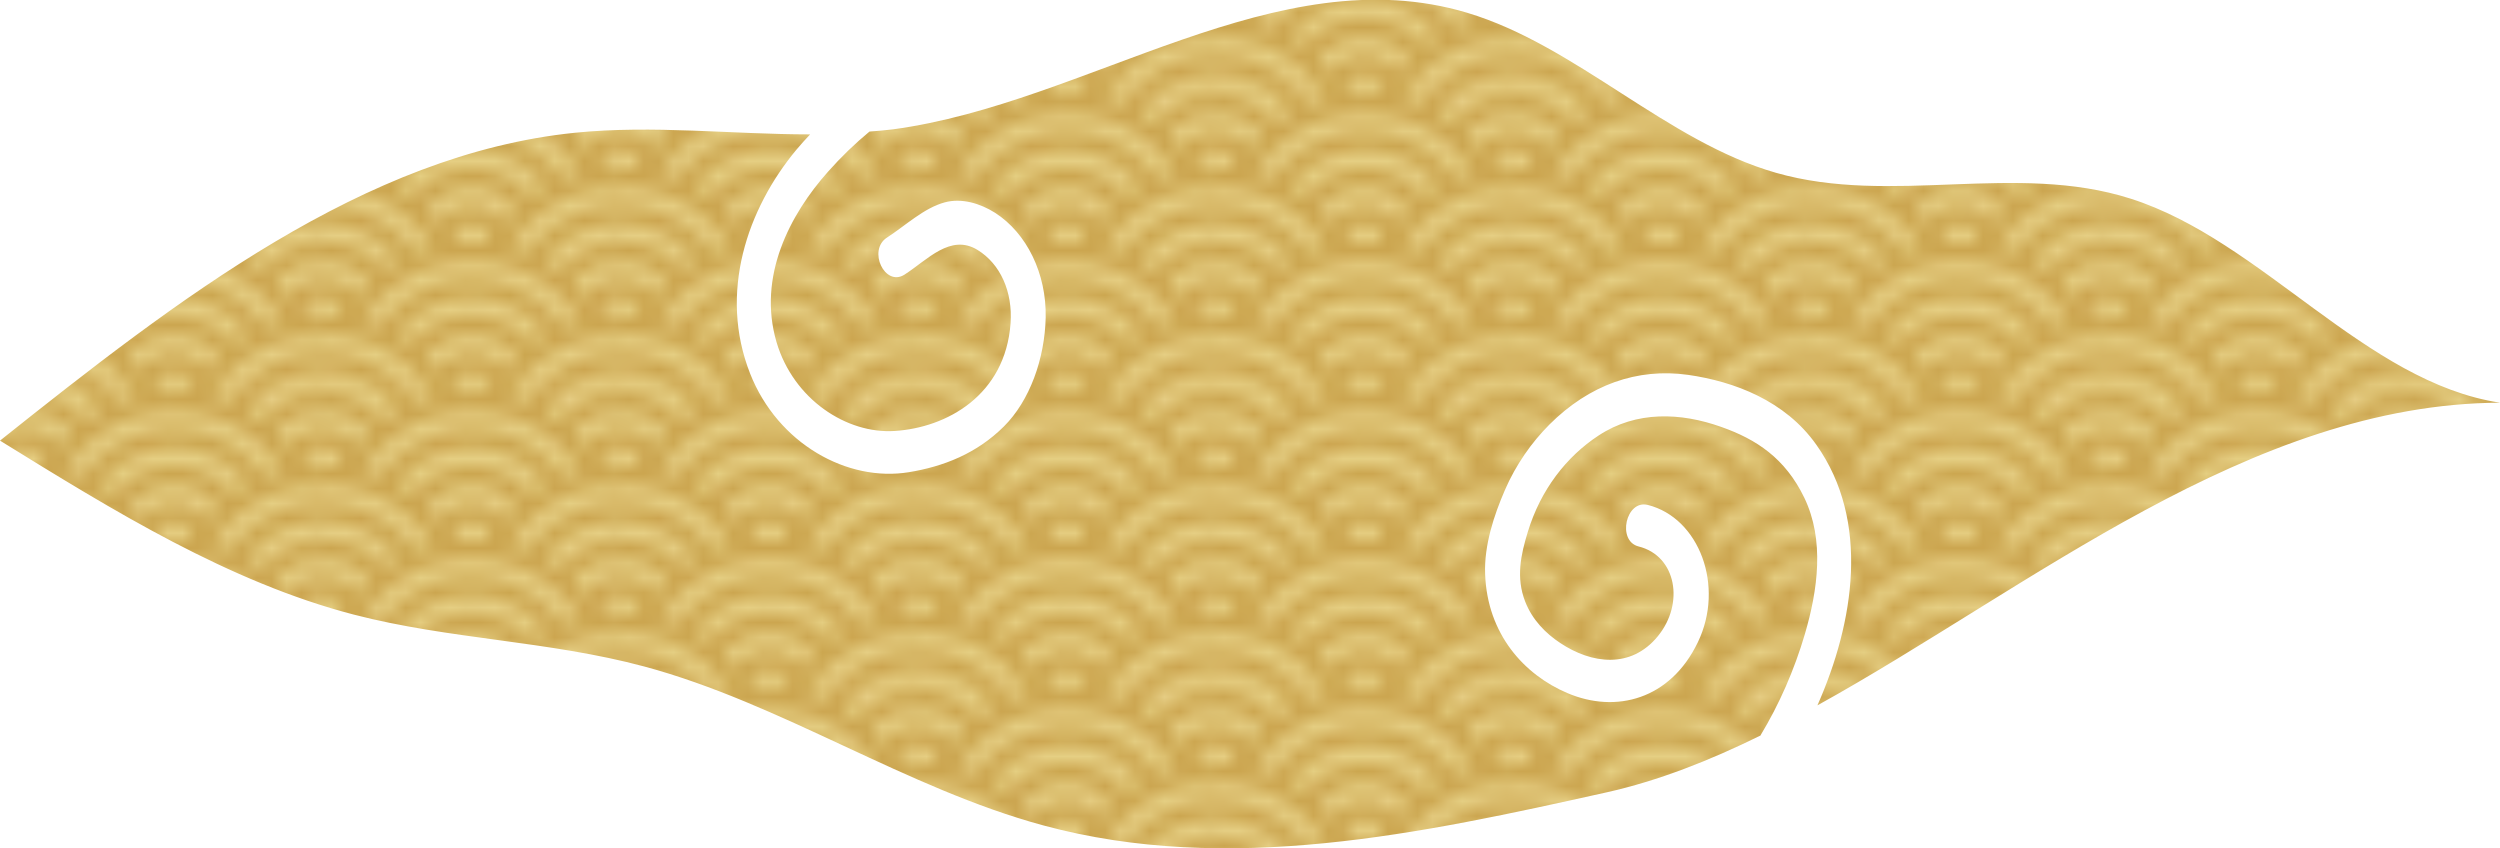 <?xml version="1.0" encoding="UTF-8"?><svg id="_レイヤー_2" xmlns="http://www.w3.org/2000/svg" xmlns:xlink="http://www.w3.org/1999/xlink" viewBox="0 0 168 57"><defs><style>.cls-1{fill:none;}.cls-2{fill:#e6cf84;}.cls-3{fill:#cca650;}.cls-4{fill:url(#_新規パターン_10);}</style><pattern id="_新規パターン_10" x="0" y="0" width="19.84" height="19.84" patternTransform="translate(-2118.24 -1933.67)" patternUnits="userSpaceOnUse" viewBox="0 0 19.84 19.84"><rect class="cls-1" y="0" width="19.84" height="19.84"/><circle class="cls-3" cx="19.84" cy="-4.96" r="9.92" transform="translate(9.32 12.58) rotate(-45)"/><circle class="cls-2" cx="19.84" cy="-4.96" r="8.68"/><circle class="cls-3" cx="19.84" cy="-4.96" r="7.44" transform="translate(9.32 12.58) rotate(-45)"/><path class="cls-2" d="m26.04-4.96c0-3.43-2.77-6.2-6.2-6.2s-6.2,2.77-6.2,6.2,2.77,6.2,6.2,6.2,6.2-2.77,6.2-6.2Z"/><circle class="cls-3" cx="0" cy="-4.96" r="9.92" transform="translate(4.92 -4.35) rotate(-82.98)"/><circle class="cls-2" cx="0" cy="-4.96" r="8.68"/><circle class="cls-3" cx="0" cy="-4.96" r="7.44" transform="translate(4.96 -4.74) rotate(-87.4)"/><path class="cls-2" d="m6.2-4.96C6.2-8.39,3.43-11.16,0-11.16s-6.2,2.77-6.2,6.2S-3.43,1.24,0,1.24,6.2-1.53,6.2-4.96Z"/><circle class="cls-3" cx="9.92" r="9.92" transform="translate(.13 1.59) rotate(-9.22)"/><circle class="cls-2" cx="9.92" r="8.68"/><circle class="cls-3" cx="9.92" cy="0" r="7.44" transform="translate(.27 2.28) rotate(-13.28)"/><circle class="cls-2" cx="9.92" r="6.2"/><circle class="cls-3" cx="9.92" r="4.96"/><circle class="cls-2" cx="9.92" r="3.72"/><circle class="cls-3" cx="9.92" cy="0" r="2.48"/><path class="cls-2" d="m11.16,0c0-.69-.55-1.24-1.24-1.24s-1.24.55-1.24,1.24.55,1.24,1.24,1.24,1.24-.55,1.24-1.24Z"/><circle class="cls-3" cx="19.84" cy="4.96" r="9.92" transform="translate(-.61 4.69) rotate(-13.28)"/><circle class="cls-2" cx="19.84" cy="4.96" r="8.68"/><circle class="cls-3" cx="19.84" cy="4.96" r="7.44" transform="translate(-.61 4.69) rotate(-13.28)"/><circle class="cls-2" cx="19.84" cy="4.96" r="6.2"/><path class="cls-3" d="m19.84,9.92c-2.74,0-4.96-2.22-4.96-4.96S17.1,0,19.84,0s4.96,2.22,4.96,4.96-2.22,4.96-4.96,4.96Z"/><circle class="cls-2" cx="19.84" cy="4.96" r="3.72"/><circle class="cls-3" cx="19.84" cy="4.96" r="2.48"/><path class="cls-2" d="m21.08,4.96c0-.69-.55-1.24-1.24-1.24s-1.24.55-1.24,1.24.55,1.24,1.24,1.24,1.24-.55,1.24-1.24Z"/><circle class="cls-3" cx="0" cy="4.96" r="9.92" transform="translate(-.41 .02) rotate(-4.73)"/><circle class="cls-2" cx="0" cy="4.96" r="8.68"/><circle class="cls-3" cx="0" cy="4.96" r="7.44" transform="translate(-.27 0) rotate(-3.17)"/><circle class="cls-2" cx="0" cy="4.96" r="6.2"/><path class="cls-3" d="m0,9.92c-2.74,0-4.96-2.22-4.96-4.96S-2.74,0,0,0s4.96,2.22,4.96,4.96S2.74,9.92,0,9.92Z"/><circle class="cls-2" cx="0" cy="4.96" r="3.72"/><circle class="cls-3" cx="0" cy="4.96" r="2.48" transform="translate(-4.94 4.47) rotate(-84.35)"/><path class="cls-2" d="m1.24,4.96C1.24,4.28.69,3.72,0,3.72s-1.24.55-1.24,1.24S-.69,6.2,0,6.2s1.24-.55,1.24-1.24Z"/><circle class="cls-3" cx="9.92" cy="9.92" r="9.92" transform="translate(-2.63 3.65) rotate(-18.44)"/><circle class="cls-2" cx="9.92" cy="9.92" r="8.68" transform="translate(-1.46 18.13) rotate(-80.78)"/><circle class="cls-3" cx="9.92" cy="9.92" r="7.44" transform="translate(-2.01 2.54) rotate(-13.28)"/><path class="cls-2" d="m16.12,9.92c0-3.43-2.77-6.2-6.2-6.2s-6.2,2.77-6.2,6.2,2.77,6.2,6.2,6.2,6.2-2.77,6.2-6.2Z"/><path class="cls-3" d="m9.92,14.88c-2.74,0-4.96-2.22-4.96-4.96s2.22-4.96,4.96-4.96,4.96,2.22,4.96,4.96-2.22,4.96-4.96,4.96Z"/><path class="cls-2" d="m13.64,9.92c0-2.06-1.66-3.72-3.72-3.72s-3.72,1.66-3.72,3.72,1.66,3.72,3.72,3.72,3.72-1.66,3.72-3.72Z"/><path class="cls-3" d="m9.92,12.4c-1.37,0-2.48-1.11-2.48-2.48s1.11-2.48,2.48-2.48,2.48,1.11,2.48,2.48-1.11,2.48-2.48,2.48Z"/><path class="cls-2" d="m11.16,9.92c0-.69-.55-1.24-1.24-1.24s-1.24.55-1.24,1.24.55,1.24,1.24,1.24,1.24-.55,1.24-1.24Z"/><circle class="cls-3" cx="19.84" cy="14.88" r="9.92" transform="translate(-3.6 22.97) rotate(-55.9)"/><circle class="cls-2" cx="19.84" cy="14.88" r="8.68"/><circle class="cls-3" cx="19.84" cy="14.88" r="7.44" transform="translate(-4.71 18.39) rotate(-45)"/><circle class="cls-2" cx="19.84" cy="14.88" r="6.2"/><path class="cls-3" d="m19.84,19.84c-2.74,0-4.96-2.22-4.96-4.96s2.22-4.96,4.96-4.96,4.96,2.22,4.96,4.96-2.22,4.96-4.96,4.96Z"/><circle class="cls-2" cx="19.84" cy="14.88" r="3.72"/><circle class="cls-3" cx="19.84" cy="14.88" r="2.48"/><path class="cls-2" d="m21.08,14.88c0-.69-.55-1.24-1.24-1.24s-1.24.55-1.24,1.24.55,1.24,1.24,1.24,1.24-.55,1.24-1.24Z"/><circle class="cls-3" cx="0" cy="14.88" r="9.92" transform="translate(-14.83 13.65) rotate(-85.27)"/><circle class="cls-2" cx="0" cy="14.88" r="8.68"/><circle class="cls-3" cx="0" cy="14.88" r="7.44" transform="translate(-14.87 14.21) rotate(-87.4)"/><circle class="cls-2" cx="0" cy="14.88" r="6.2"/><circle class="cls-3" cx="0" cy="14.88" r="4.96" transform="translate(-14.87 14.31) rotate(-87.8)"/><circle class="cls-2" cx="0" cy="14.88" r="3.72"/><circle class="cls-3" cx="0" cy="14.88" r="2.48" transform="translate(-14.81 13.42) rotate(-84.35)"/><path class="cls-2" d="m1.24,14.88C1.24,14.2.69,13.64,0,13.64s-1.24.55-1.24,1.24S-.69,16.12,0,16.12s1.24-.55,1.24-1.24Z"/><circle class="cls-3" cx="9.92" cy="19.84" r="9.92" transform="translate(-11.44 25.83) rotate(-79.1)"/><circle class="cls-2" cx="9.92" cy="19.84" r="8.68"/><circle class="cls-3" cx="9.92" cy="19.84" r="7.44" transform="translate(-12.07 16.93) rotate(-55.9)"/><circle class="cls-2" cx="9.92" cy="19.84" r="6.2"/><circle class="cls-3" cx="9.92" cy="19.84" r="4.96"/><circle class="cls-2" cx="9.92" cy="19.84" r="3.72"/><circle class="cls-3" cx="9.92" cy="19.84" r="2.48"/><path class="cls-2" d="m11.16,19.84c0-.69-.55-1.24-1.24-1.24s-1.24.55-1.24,1.24.55,1.24,1.24,1.24,1.24-.55,1.24-1.24Z"/><circle class="cls-3" cx="19.84" cy="24.8" r="9.92" transform="translate(-7.26 8.24) rotate(-19.9)"/><circle class="cls-2" cx="19.84" cy="24.8" r="8.68" transform="translate(-7.82 40.42) rotate(-80.78)"/><circle class="cls-3" cx="19.84" cy="24.8" r="7.44" transform="translate(-6.93 7.71) rotate(-18.78)"/><circle class="cls-2" cx="19.84" cy="24.8" r="6.2" transform="translate(-7.3 41.3) rotate(-82.63)"/><circle class="cls-3" cx="0" cy="24.8" r="9.92" transform="translate(-5.7 .66) rotate(-13.28)"/><circle class="cls-2" cx="0" cy="24.8" r="8.68" transform="translate(-24.14 19.1) rotate(-76.72)"/><circle class="cls-3" cx="0" cy="24.8" r="7.44"/><circle class="cls-2" cx="0" cy="24.8" r="6.2" transform="translate(-24.14 19.1) rotate(-76.72)"/></pattern></defs><g id="_レイヤー_1-2"><path class="cls-4" d="m118.31,49.41c1.25-2.07,2.27-4.39,2.98-6.81.87-2.97,1.33-6.3-.04-9.15-1.29-2.67-3.23-3.93-5.58-4.76-2.72-.97-5.7-1.1-8.25.58-2.15,1.41-3.89,3.64-4.75,6.47-.48,1.56-.8,3.08-.18,4.68.48,1.24,1.39,2.15,2.36,2.79,2.1,1.4,4.74,1.76,6.56-.46,1.79-2.19,1.26-5.39-1.3-6.03-1.47-.37-.85-3.16.62-2.79,3.46.87,5.19,5.46,3.36,9.24-1.85,3.84-5.5,4.79-8.75,3.41-2.93-1.24-5.4-3.98-5.54-8.01-.07-1.94.6-3.96,1.33-5.64.73-1.69,1.79-3.2,2.99-4.4,2.67-2.67,5.9-3.82,9.32-3.34,3.07.44,6.52,1.72,8.62,4.7,3.63,5.12,2.54,11.94.07,17.51,14.33-7.93,29.09-20.27,45.88-20.34-9.05-1.36-16-10.9-24.83-13.71-7.73-2.47-16.06.49-23.84-1.74-7.32-2.09-13.43-8.56-20.74-10.75-12.79-3.84-25.49,6.06-38.58,7.83-.53.07-1.06.11-1.59.15-.98.81-1.91,1.71-2.78,2.69-2.57,2.88-4.76,7.05-3.47,11.45,1.14,3.87,4.73,6.19,7.94,5.98,3.5-.22,7.44-2.4,7.79-7.24.15-2.1-.68-3.99-2.23-4.93-1.81-1.1-3.34.66-4.89,1.66-1.33.86-2.51-1.64-1.18-2.49,1.24-.8,2.47-1.98,3.87-2.36,1.13-.31,2.38.06,3.39.7,2.13,1.37,3.46,4.08,3.4,7.04-.06,2.76-1.07,5.59-2.81,7.32-1.84,1.83-4.07,2.69-6.38,3.07-4.11.68-8.8-1.89-10.67-6.62-2.14-5.43-.19-11.08,3.1-15.04.3-.36.61-.7.93-1.04-5.26,0-10.55-.64-15.8-.11C24.49,10.36,11.92,20.12,0,29.61c7.65,4.73,15.4,9.51,23.77,11.69,6.44,1.67,13.1,1.76,19.53,3.49,9.19,2.47,17.63,8.2,26.82,10.68,12.43,3.36,25.35.56,37.87-2.23,3.44-.77,6.88-2.12,10.33-3.82Z"/></g></svg>